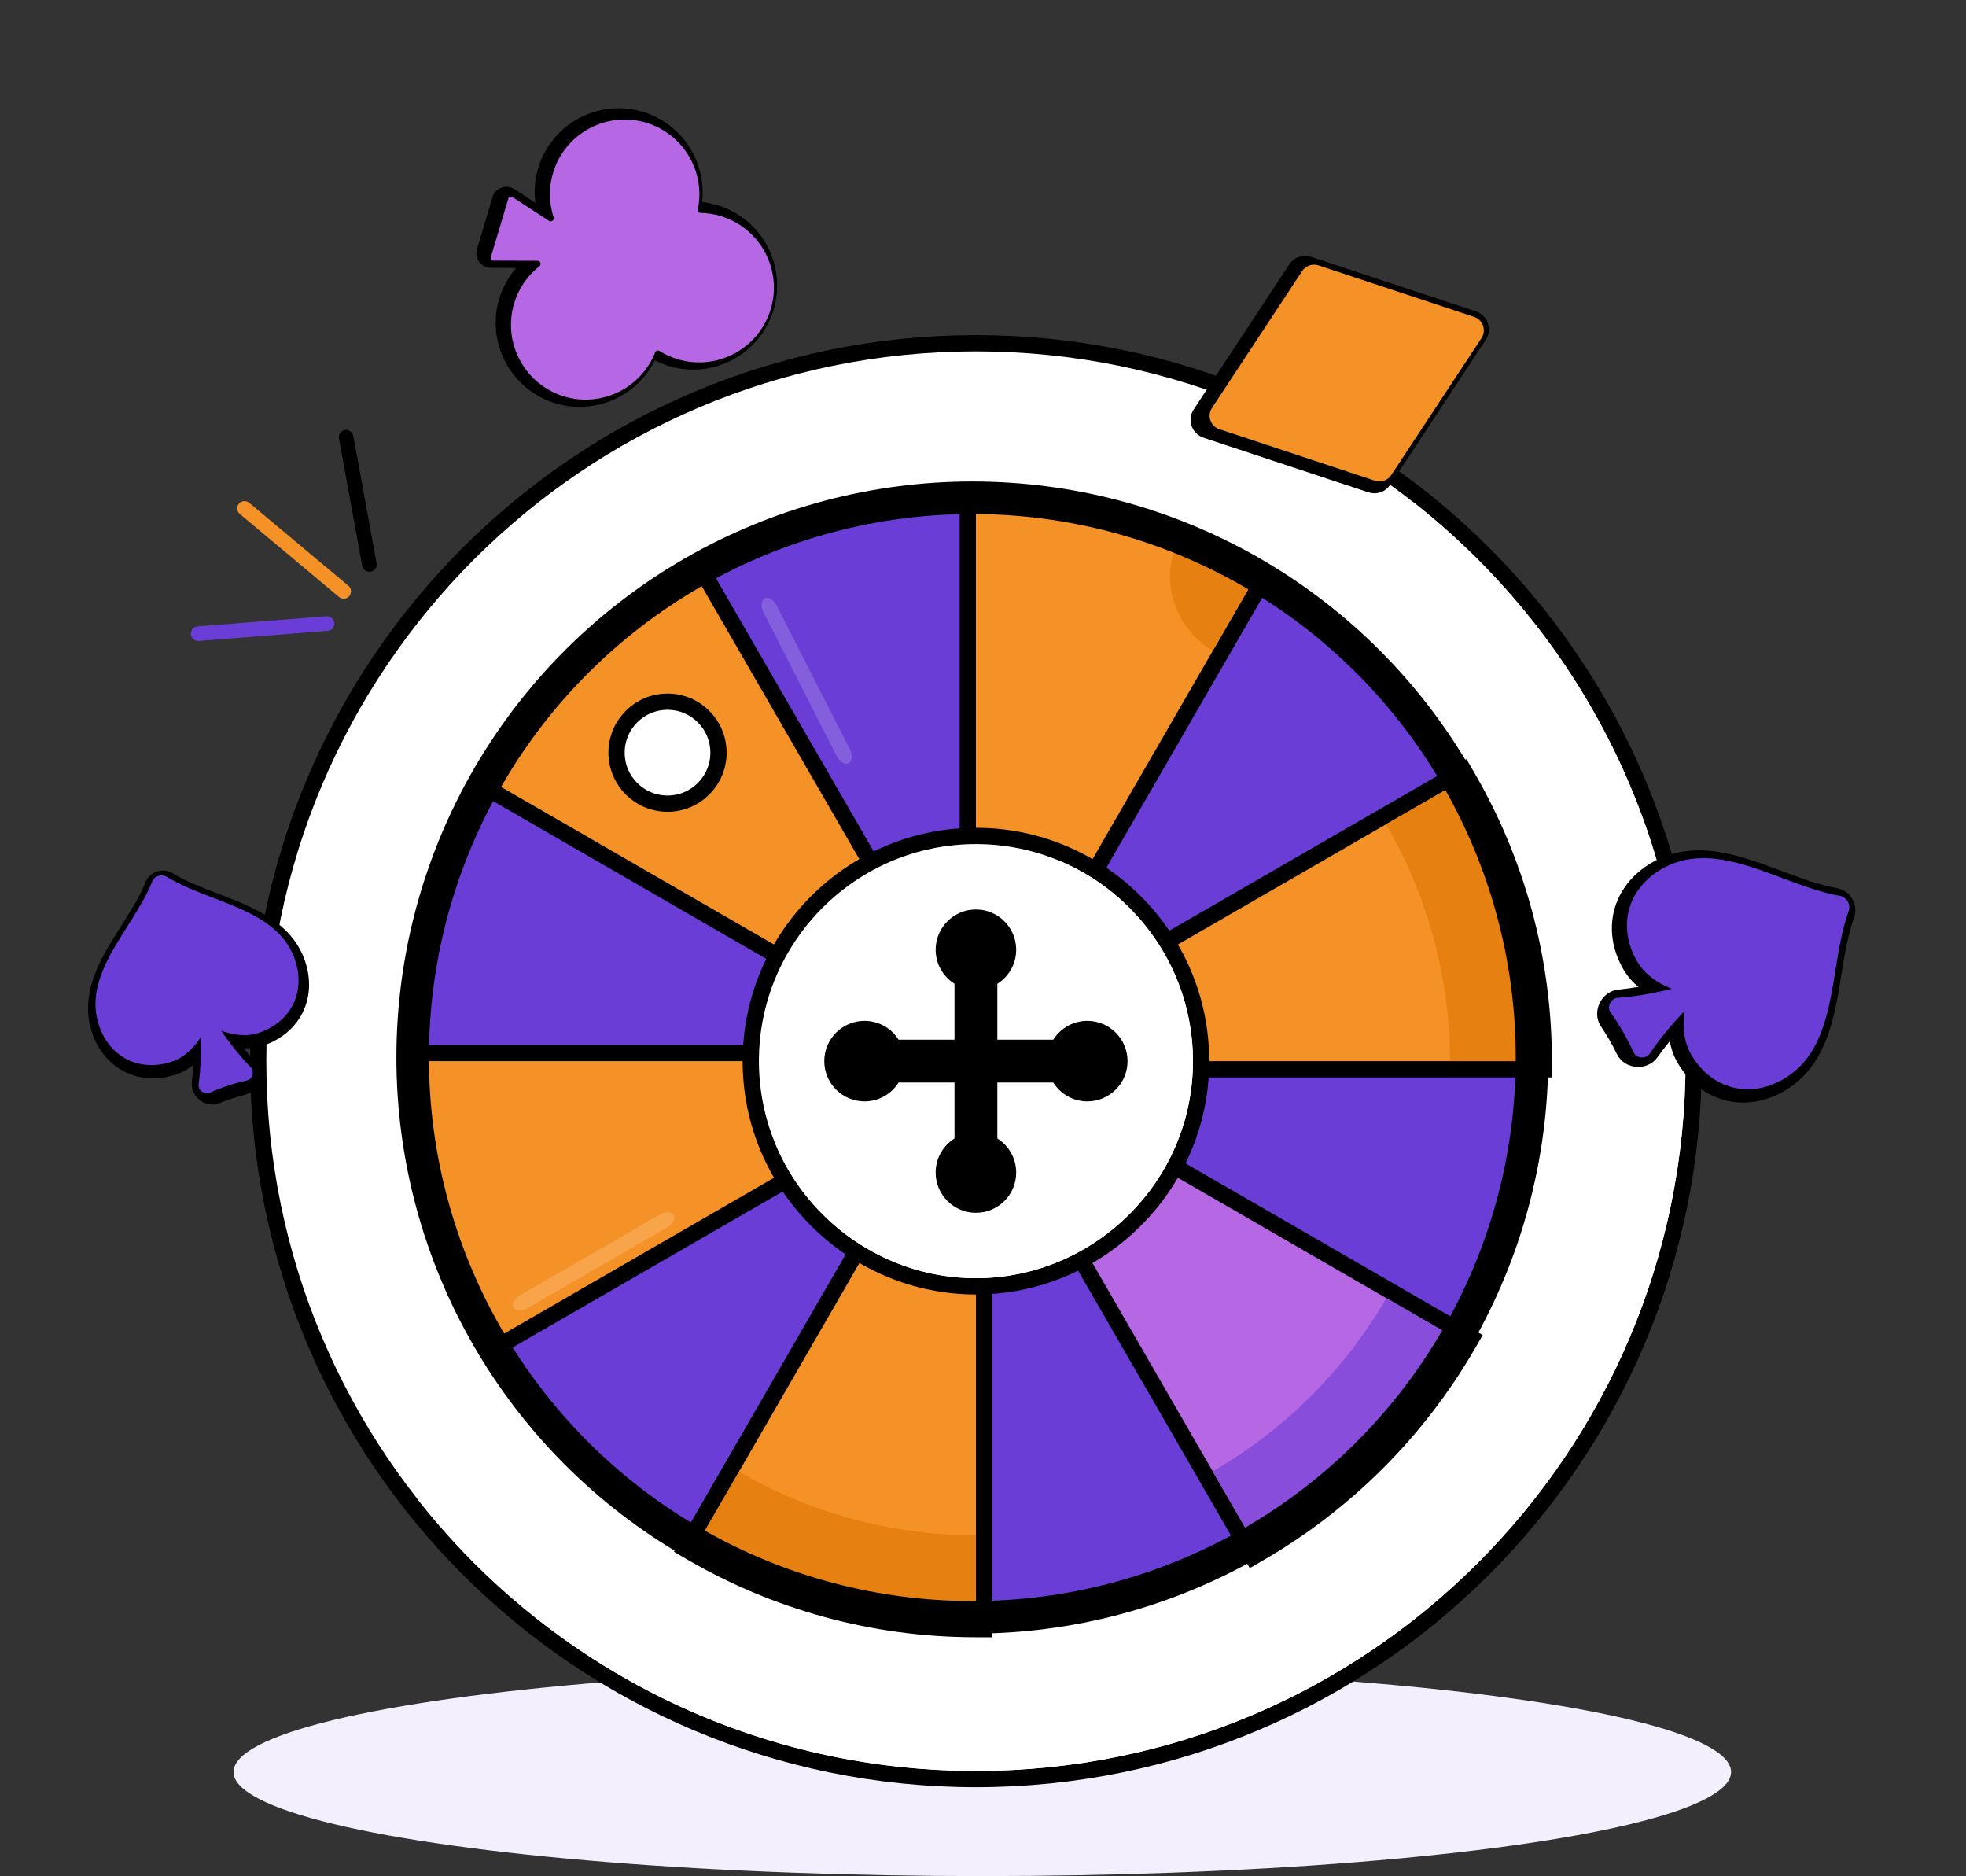 <svg width="457" height="436" viewBox="0 0 457 436" fill="none" xmlns="http://www.w3.org/2000/svg">
<rect x="0" y="0" width="457" height="436" fill="#333333" stroke="none"/>
<ellipse cx="228.338" cy="411.802" rx="174.054" ry="24.198" fill="#F4EFFC"/>
<path d="M226.856 413.448C318.999 413.448 393.696 338.751 393.696 246.608C393.696 154.465 318.999 79.768 226.856 79.768C134.713 79.768 60.016 154.465 60.016 246.608C60.016 338.751 134.713 413.448 226.856 413.448Z" fill="white" stroke="black" stroke-width="3.78"/>
<path d="M226.855 411.558C317.954 411.558 391.805 337.708 391.805 246.608C391.805 193.896 367.079 146.96 328.594 116.764C321.648 124.584 321.92 136.56 329.411 144.052C356.805 171.447 371.891 207.868 371.891 246.608C371.891 285.348 356.805 321.77 329.411 349.165C302.018 376.559 265.595 391.645 226.855 391.645C188.115 391.645 151.693 376.559 124.299 349.165C116.806 341.672 104.831 341.402 97.01 348.348C127.207 386.833 174.143 411.558 226.855 411.558Z" fill="white"/>
<path d="M339.502 181.572C328.071 161.851 311.614 145.392 291.892 133.962L226.856 116.507C203.182 116.507 180.965 122.866 161.82 133.963L114.21 181.573C103.115 200.716 96.755 222.933 96.755 246.608L114.212 311.644C125.642 331.365 142.1 347.823 161.822 359.254L226.856 376.709C250.531 376.709 272.748 370.349 291.892 359.253L339.502 311.643C350.599 292.499 356.959 270.281 356.959 246.607L339.502 181.572Z" fill="#6A3ED6"/>
<path d="M96.755 244.72H94.865V246.61C94.865 270.627 101.318 293.17 112.577 312.594L113.523 314.226L115.157 313.283L227.801 248.246L233.909 244.72H226.856H96.755Z" fill="#F59227" stroke="black" stroke-width="3.78"/>
<path d="M163.457 133.019L162.511 131.38L160.873 132.329C140.867 143.925 124.171 160.619 112.576 180.626L111.626 182.264L113.266 183.211L225.912 248.246L232.02 251.772L228.493 245.664L163.457 133.019Z" fill="#F59227" stroke="black" stroke-width="3.78"/>
<path d="M293.529 134.91L294.472 133.276L292.84 132.33C273.416 121.072 250.874 114.619 226.856 114.619H224.966V116.509V246.61V253.663L228.493 247.555L293.529 134.91Z" fill="#F59227" stroke="black" stroke-width="3.78"/>
<path d="M161.819 359.253C180.964 370.35 203.181 376.709 226.855 376.709V246.608L161.819 359.253Z" fill="#F59227"/>
<path d="M160.183 358.308L159.239 359.942L160.872 360.888C180.295 372.147 202.838 378.599 226.855 378.599H228.745V376.709V246.608V239.555L225.219 245.663L160.183 358.308Z" fill="#F59227" stroke="black" stroke-width="3.78"/>
<path d="M225.911 244.971L219.803 248.497H226.856H356.957H358.847V246.607C358.847 222.59 352.394 200.048 341.136 180.624L340.19 178.991L338.556 179.935L225.911 244.971Z" fill="#F59227" stroke="black" stroke-width="3.78"/>
<path d="M290.255 360.198L291.202 361.837L292.84 360.888C312.846 349.292 329.541 332.598 341.137 312.591L342.086 310.953L340.447 310.007L227.801 244.971L221.693 241.445L225.219 247.553L290.255 360.198Z" fill="#B667E3" stroke="black" stroke-width="3.78"/>
<path d="M273.947 125.34C269.473 134.626 272.839 145.937 281.905 151.191C281.915 151.197 281.924 151.203 281.934 151.208L291.891 133.963C286.171 130.648 280.172 127.766 273.947 125.34Z" fill="#E68011"/>
<path d="M171.775 342.009L161.819 359.253C180.964 370.35 203.18 376.71 226.855 376.71V356.796C207.514 356.796 188.478 351.688 171.805 342.024C171.796 342.019 171.785 342.014 171.775 342.009Z" fill="#E68011"/>
<path d="M291.893 359.253C311.614 347.823 328.072 331.365 339.503 311.643L322.256 301.686C312.411 318.661 298.369 332.424 281.903 341.95L291.893 359.253Z" fill="#884DDB"/>
<path d="M322.198 191.562C331.75 208.072 337.044 227.016 337.044 246.607H356.957C356.957 222.933 350.597 200.716 339.501 181.571L322.198 191.562Z" fill="#E68011"/>
<path d="M174.519 246.608C174.519 275.707 198.417 298.945 226.856 298.945C255.21 298.945 279.194 275.79 279.194 246.608C279.194 217.748 255.716 194.271 226.856 194.271C197.996 194.271 174.519 217.748 174.519 246.608Z" fill="white" stroke="black" stroke-width="3.78"/>
<path d="M277.304 246.608C277.304 225.542 264.32 207.46 245.938 199.92C240.789 207.655 241.625 218.195 248.447 225.017C260.353 236.922 260.353 256.294 248.447 268.199C236.542 280.105 217.171 280.105 205.265 268.199C198.448 261.38 187.915 260.541 180.181 265.679C187.791 284.151 206.059 297.056 226.856 297.056C254.186 297.056 277.304 274.728 277.304 246.608Z" fill="white"/>
<path d="M252.742 237.248C249.406 237.248 246.484 239 244.828 241.629H231.833V228.634C234.461 226.976 236.213 224.056 236.213 220.719C236.213 215.551 232.022 211.36 226.854 211.36C221.686 211.36 217.495 215.551 217.495 220.719C217.495 224.056 219.247 226.977 221.875 228.634V241.629H208.88C207.223 239 204.302 237.248 200.966 237.248C195.797 237.248 191.607 241.439 191.607 246.607C191.607 251.776 195.798 255.966 200.966 255.966C204.302 255.966 207.223 254.214 208.88 251.586H221.875V264.581C219.246 266.238 217.495 269.159 217.495 272.495C217.495 277.664 221.686 281.854 226.854 281.854C232.022 281.854 236.213 277.664 236.213 272.495C236.213 269.159 234.461 266.238 231.833 264.581V251.586H244.828C246.485 254.214 249.406 255.966 252.742 255.966C257.91 255.966 262.101 251.776 262.101 246.607C262.101 241.439 257.91 237.248 252.742 237.248Z" fill="black"/>
<path d="M155.167 186.765C161.71 186.765 167.014 181.461 167.014 174.919C167.014 168.376 161.71 163.072 155.167 163.072C148.624 163.072 143.32 168.376 143.32 174.919C143.32 181.461 148.624 186.765 155.167 186.765Z" fill="white" stroke="black" stroke-width="3.78"/>
<circle cx="226.018" cy="245.77" r="130.096" stroke="black" stroke-width="7.559"/>
<path d="M119.382 303.884C119.857 304.706 121.283 304.771 122.568 304.029L155.138 285.225C156.423 284.483 157.08 283.215 156.605 282.393C156.13 281.571 154.704 281.505 153.419 282.247L120.849 301.051C119.564 301.793 118.907 303.061 119.382 303.884Z" fill="white" fill-opacity="0.17"/>
<path d="M177.76 139.054C176.914 139.485 176.773 140.906 177.446 142.228L194.507 175.745C195.18 177.067 196.411 177.789 197.258 177.359C198.104 176.928 198.244 175.507 197.571 174.185L180.511 140.668C179.838 139.346 178.606 138.624 177.76 139.054Z" fill="white" fill-opacity="0.17"/>
<path d="M79.896 137.435L56.845 118.151" stroke="#F59227" stroke-width="3.396" stroke-linecap="round"/>
<path d="M85.862 131.181L80.461 101.616" stroke="black" stroke-width="3.396" stroke-linecap="round"/>
<path d="M76.029 144.906L46.068 147.274" stroke="#6A3ED6" stroke-width="3.396" stroke-linecap="round"/>
<path d="M426.626 208.843C427.372 208.979 428.021 209.432 428.399 210.083L428.475 210.213C428.853 210.865 428.924 211.653 428.67 212.366C427.158 216.579 426.379 221.376 425.625 226.019L426.626 208.843ZM426.626 208.843C422.202 208.056 417.63 206.345 413.207 204.689L413.142 204.665L426.626 208.843ZM426.817 226.344L426.827 226.279C427.589 221.591 428.353 216.887 429.826 212.78L429.826 212.78L429.827 212.778C430.201 211.727 430.098 210.563 429.537 209.597L429.462 209.467C428.901 208.5 427.942 207.834 426.846 207.635L426.841 207.634C422.528 206.867 418.043 205.188 413.576 203.516L413.573 203.515L413.573 203.514L413.51 203.491C408.852 201.744 403.967 199.913 399.129 199.18C394.233 198.438 389.294 198.806 384.577 201.543L384.577 201.543C380.326 204.011 377.518 207.635 376.424 211.77C375.33 215.905 375.977 220.449 378.449 224.709C380.804 228.768 385.104 230.948 388.521 232.104C389.264 232.356 389.72 233.142 389.57 233.912C388.877 237.449 388.631 242.258 390.987 246.317C393.457 250.575 397.082 253.391 401.214 254.494C405.346 255.596 409.886 254.958 414.137 252.491C418.852 249.755 421.623 245.651 423.41 241.032C425.176 236.467 426.011 231.315 426.807 226.403L426.817 226.344L426.817 226.344Z" fill="black" stroke="black" stroke-width="2.457"/>
<path d="M376.344 231.195C374.753 231.343 373.546 232.415 372.946 233.656C372.345 234.899 372.254 236.514 373.159 237.849C374.59 239.962 375.861 242.169 376.976 244.459C377.679 245.902 379.113 246.626 380.483 246.72C381.851 246.814 383.367 246.296 384.28 244.997C386.123 242.375 388.333 239.761 390.531 237.382C392.003 235.79 391.573 233.521 390.715 232.043C389.856 230.565 388.097 229.069 385.985 229.557C382.854 230.281 379.515 230.898 376.344 231.195Z" fill="black" stroke="black" stroke-width="2.457"/>
<path d="M380.559 223.45C382.823 227.352 387.143 229.424 390.573 230.497C391.575 230.811 392.179 231.852 391.954 232.877C391.183 236.386 390.834 241.157 393.098 245.059C397.744 253.066 406.577 255.424 414.569 250.787C423.38 245.674 425.045 235.42 426.652 225.505C427.413 220.822 428.193 215.976 429.718 211.724C429.972 211.011 429.901 210.223 429.523 209.571L429.447 209.441C429.069 208.79 428.42 208.337 427.674 208.201C423.229 207.411 418.633 205.686 414.19 204.023C404.783 200.496 395.056 196.849 386.242 201.963C378.249 206.604 375.91 215.438 380.559 223.45Z" fill="#6A3ED6"/>
<path d="M376.063 231.889C374.44 231.991 373.448 234.009 374.396 235.331C376.481 238.238 378.259 241.329 379.738 244.57C380.409 246.042 382.628 246.18 383.518 244.829C386.2 240.762 389.851 236.671 393.106 233.359C394.554 231.886 392.723 228.737 390.726 229.264C386.254 230.447 380.915 231.583 376.063 231.889Z" fill="#6A3ED6"/>
<path d="M35.758 205.813C36 205.215 36.49 204.753 37.099 204.551L37.22 204.511C37.829 204.309 38.498 204.387 39.048 204.722C42.297 206.714 46.158 208.198 49.896 209.633L35.758 205.813ZM35.758 205.813C34.333 209.363 32.112 212.876 29.963 216.273L29.932 216.323L35.758 205.813ZM50.374 208.697L50.321 208.677C46.547 207.227 42.761 205.772 39.595 203.831L39.593 203.83C38.782 203.335 37.794 203.219 36.891 203.518L36.77 203.559C35.867 203.858 35.145 204.541 34.789 205.42L34.787 205.424C33.398 208.885 31.219 212.33 29.049 215.762L29.048 215.764L29.048 215.764L29.017 215.812C26.752 219.39 24.377 223.142 22.925 227.046C21.456 230.998 20.904 235.177 22.364 239.583L22.364 239.583C23.682 243.555 26.214 246.525 29.469 248.155C32.725 249.785 36.624 250.036 40.603 248.717C44.395 247.46 46.959 244.256 48.516 241.61C48.855 241.034 49.59 240.791 50.205 241.05C53.032 242.242 56.996 243.283 60.789 242.026C64.766 240.707 67.743 238.177 69.38 234.925C71.017 231.673 71.275 227.779 69.958 223.808C68.498 219.403 65.559 216.381 62.021 214.089C58.524 211.824 54.376 210.232 50.422 208.715L50.374 208.697L50.374 208.697Z" fill="black" stroke="black" stroke-width="2.091"/>
<path d="M45.642 251.598C45.489 252.95 46.173 254.142 47.103 254.858C48.033 255.575 49.364 255.931 50.633 255.41C52.643 254.585 54.703 253.909 56.805 253.378C58.13 253.043 58.982 251.974 59.299 250.849C59.615 249.725 59.447 248.372 58.523 247.385C56.659 245.394 54.865 243.098 53.264 240.852C52.194 239.349 50.228 239.312 48.847 239.771C47.467 240.23 45.914 241.436 45.954 243.28C46.013 246.015 45.946 248.905 45.642 251.598Z" fill="black" stroke="black" stroke-width="2.091"/>
<path d="M39.921 246.74C43.566 245.532 46.044 242.292 47.535 239.62C47.97 238.84 48.942 238.517 49.758 238.884C52.547 240.136 56.462 241.256 60.107 240.048C67.588 237.568 71.088 230.618 68.613 223.152C65.884 214.921 57.629 211.751 49.647 208.688C45.877 207.24 41.974 205.748 38.696 203.737C38.145 203.402 37.477 203.324 36.868 203.526L36.747 203.566C36.138 203.768 35.648 204.23 35.405 204.828C33.973 208.395 31.737 211.925 29.579 215.338C25.005 222.564 20.275 230.036 23.004 238.269C25.482 245.736 32.437 249.221 39.921 246.74Z" fill="#6A3ED6"/>
<path d="M46.171 251.954C45.974 253.324 47.484 254.501 48.75 253.941C51.535 252.709 54.42 251.765 57.378 251.096C58.721 250.793 59.221 248.968 58.251 247.991C55.328 245.049 52.554 241.296 50.359 238.007C49.384 236.545 46.441 237.523 46.534 239.279C46.742 243.211 46.76 247.858 46.171 251.954Z" fill="#6A3ED6"/>
<path d="M344.456 78.345C345.648 76.537 344.798 74.089 342.741 73.409L304.404 60.719C302.991 60.251 301.44 60.79 300.621 62.032L278.397 95.75C277.205 97.559 278.055 100.006 280.112 100.687L318.449 113.376C319.862 113.844 321.413 113.305 322.232 112.063L344.456 78.345Z" fill="black" stroke="black" stroke-width="2.195"/>
<path d="M344.371 78.584C345.563 76.775 344.713 74.328 342.657 73.647L306.477 61.672C305.064 61.204 303.513 61.742 302.694 62.985L281.721 94.805C280.529 96.614 281.379 99.061 283.435 99.742L319.615 111.717C321.028 112.185 322.579 111.646 323.398 110.404L344.371 78.584Z" fill="#F59227"/>
<path d="M151.573 82.594C151.607 82.517 151.677 82.451 151.777 82.419C151.877 82.386 151.973 82.398 152.046 82.439C153.24 83.114 154.511 83.652 155.849 84.052C165.598 86.961 175.894 81.398 178.803 71.649C181.712 61.9 176.149 51.604 166.4 48.695C165.062 48.296 163.704 48.05 162.335 47.96C162.251 47.954 162.165 47.911 162.099 47.829C162.034 47.747 162.011 47.654 162.025 47.571C163.457 38.581 158.036 29.674 149.078 27.001C139.33 24.091 129.034 29.655 126.124 39.403C125.246 42.346 125.141 45.342 125.691 48.168C125.713 48.281 125.659 48.508 125.42 48.695C125.185 48.879 125.064 48.811 125.05 48.802L118.975 44.849C117.684 44.008 115.947 44.646 115.507 46.122L111.899 58.212C111.459 59.688 112.561 61.172 114.102 61.177L121.394 61.2C121.408 61.2 121.551 61.209 121.649 61.503C121.749 61.799 121.665 62.023 121.585 62.105C119.539 64.181 117.957 66.771 117.068 69.751C114.159 79.5 119.722 89.796 129.471 92.705C138.428 95.378 147.845 90.899 151.573 82.594Z" fill="black" stroke="black" stroke-width="2.152"/>
<path d="M152.308 81.87C152.458 81.489 152.926 81.336 153.272 81.554C154.595 82.387 156.027 83.036 157.557 83.492C166.736 86.231 176.432 80.992 179.172 71.813C181.911 62.634 176.672 52.937 167.492 50.198C165.963 49.742 164.409 49.499 162.846 49.471C162.437 49.464 162.13 49.08 162.214 48.679C164.031 39.946 158.871 31.1 150.17 28.503C140.991 25.764 131.295 31.003 128.555 40.183C127.507 43.694 127.628 47.282 128.69 50.526C128.883 51.115 128.195 51.693 127.676 51.355L119.098 45.773C118.754 45.549 118.291 45.719 118.173 46.113L114.095 59.779C113.977 60.173 114.271 60.569 114.682 60.57L125.007 60.602C125.63 60.604 125.887 61.476 125.398 61.861C122.675 64 120.562 66.968 119.499 70.53C116.759 79.71 121.999 89.406 131.178 92.145C139.878 94.742 149.043 90.17 152.308 81.87Z" fill="#B667E3"/>
</svg>
